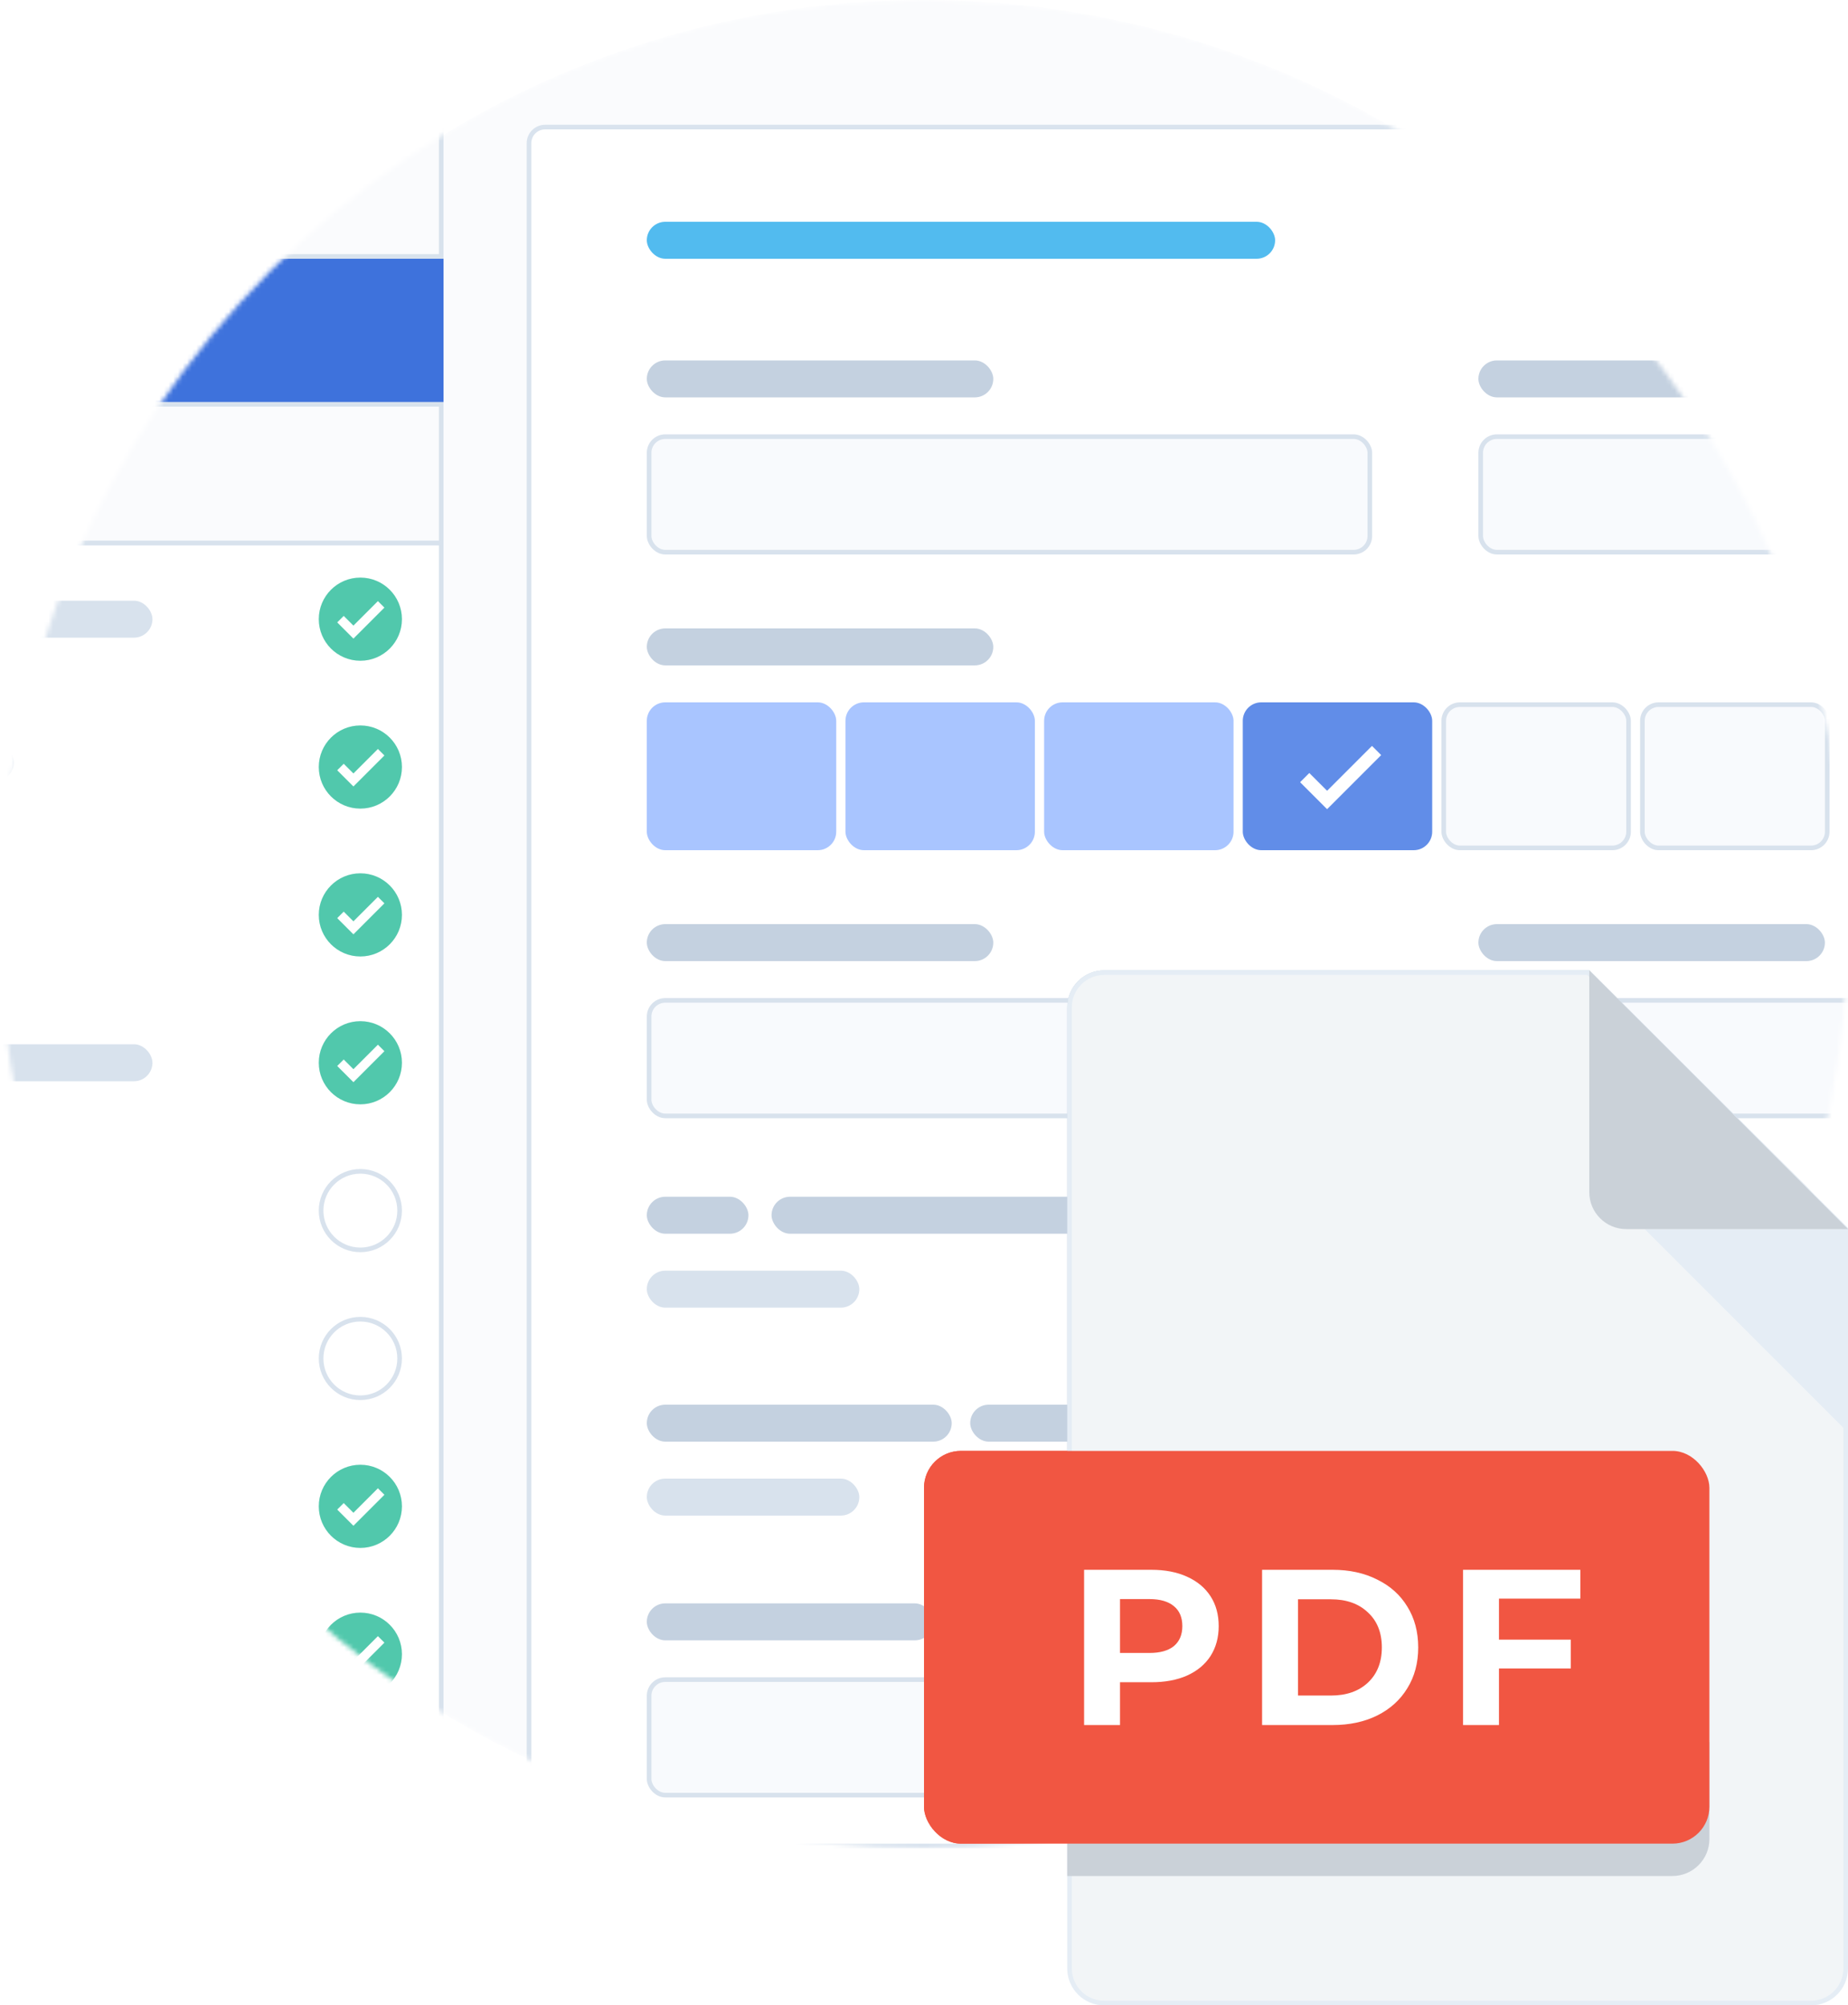 <svg width="400" height="434" viewBox="0 0 400 434" fill="none" xmlns="http://www.w3.org/2000/svg">
<mask id="mask0" mask-type="alpha" maskUnits="userSpaceOnUse" x="0" y="0" width="400" height="400">
<circle cx="200" cy="200" r="200" fill="#D9E3EE"/>
</mask>
<g mask="url(#mask0)">
<circle cx="200" cy="200" r="200" fill="#FAFBFD"/>
<rect x="-4.5" y="117.5" width="100" height="260" fill="white" stroke="#D8E2ED"/>
<rect x="-4.5" y="87.5" width="100" height="30" fill="#FAFBFD" stroke="#D8E2ED"/>
<rect x="-5" y="56" width="101" height="31" fill="#3E72DC"/>
<rect x="-4.5" y="-46.5" width="100" height="102" fill="#FAFBFD" stroke="#D8E2ED"/>
<circle cx="78" cy="134" r="9" fill="#51C8AC"/>
<circle cx="78" cy="166" r="9" fill="#51C8AC"/>
<circle cx="78" cy="198" r="9" fill="#51C8AC"/>
<circle cx="78" cy="230" r="9" fill="#51C8AC"/>
<circle cx="78" cy="262" r="8.5" fill="white" stroke="#D8E2ED"/>
<circle cx="78" cy="294" r="8.5" fill="white" stroke="#D8E2ED"/>
<circle cx="78" cy="326" r="9" fill="#51C8AC"/>
<circle cx="78" cy="358" r="9" fill="#51C8AC"/>
<path d="M76.499 135.746L74.576 133.823L74.399 133.646L74.222 133.823L73.522 134.523L73.346 134.7L73.522 134.877L76.322 137.677L76.499 137.854L76.676 137.677L82.676 131.677L82.853 131.5L82.676 131.323L81.976 130.623L81.799 130.446L81.622 130.623L76.499 135.746Z" fill="white" stroke="white" stroke-width="0.5"/>
<path d="M76.499 167.746L74.576 165.823L74.399 165.646L74.222 165.823L73.522 166.523L73.346 166.7L73.522 166.877L76.322 169.677L76.499 169.854L76.676 169.677L82.676 163.677L82.853 163.5L82.676 163.323L81.976 162.623L81.799 162.446L81.622 162.623L76.499 167.746Z" fill="white" stroke="white" stroke-width="0.5"/>
<path d="M76.499 199.746L74.576 197.823L74.399 197.646L74.222 197.823L73.522 198.523L73.346 198.7L73.522 198.877L76.322 201.677L76.499 201.854L76.676 201.677L82.676 195.677L82.853 195.5L82.676 195.323L81.976 194.623L81.799 194.446L81.622 194.623L76.499 199.746Z" fill="white" stroke="white" stroke-width="0.5"/>
<path d="M76.499 231.746L74.576 229.823L74.399 229.646L74.222 229.823L73.522 230.523L73.346 230.7L73.522 230.877L76.322 233.677L76.499 233.854L76.676 233.677L82.676 227.677L82.853 227.5L82.676 227.323L81.976 226.623L81.799 226.446L81.622 226.623L76.499 231.746Z" fill="white" stroke="white" stroke-width="0.5"/>
<path d="M76.499 263.746L74.576 261.823L74.399 261.646L74.222 261.823L73.522 262.523L73.346 262.7L73.522 262.877L76.322 265.677L76.499 265.854L76.676 265.677L82.676 259.677L82.853 259.5L82.676 259.323L81.976 258.623L81.799 258.446L81.622 258.623L76.499 263.746Z" fill="white" stroke="white" stroke-width="0.5"/>
<path d="M76.499 295.746L74.576 293.823L74.399 293.646L74.222 293.823L73.522 294.523L73.346 294.7L73.522 294.877L76.322 297.677L76.499 297.854L76.676 297.677L82.676 291.677L82.853 291.5L82.676 291.323L81.976 290.623L81.799 290.446L81.622 290.623L76.499 295.746Z" fill="white" stroke="white" stroke-width="0.5"/>
<path d="M76.499 327.746L74.576 325.823L74.399 325.646L74.222 325.823L73.522 326.523L73.346 326.7L73.522 326.877L76.322 329.677L76.499 329.854L76.676 329.677L82.676 323.677L82.853 323.5L82.676 323.323L81.976 322.623L81.799 322.446L81.622 322.623L76.499 327.746Z" fill="white" stroke="white" stroke-width="0.5"/>
<path d="M76.499 359.746L74.576 357.823L74.399 357.646L74.222 357.823L73.522 358.523L73.346 358.7L73.522 358.877L76.322 361.677L76.499 361.854L76.676 361.677L82.676 355.677L82.853 355.5L82.676 355.323L81.976 354.623L81.799 354.446L81.622 354.623L76.499 359.746Z" fill="white" stroke="white" stroke-width="0.5"/>
<rect x="-13" y="130" width="46" height="8" rx="4" fill="#D8E2ED"/>
<rect x="-13" y="226" width="46" height="8" rx="4" fill="#D8E2ED"/>
<rect x="-13" y="290" width="21" height="8" rx="4" fill="#D8E2ED"/>
<rect x="-13" y="321" width="25" height="8" rx="4" fill="#D8E2ED"/>
<rect x="-13" y="161" width="16" height="8" rx="4" fill="#D8E2ED"/>
<rect x="114.5" y="27.5" width="296" height="372" rx="3.5" fill="white" stroke="#D9E3EE"/>
<rect x="140" y="48" width="136" height="8" rx="4" fill="#52BBEF"/>
<rect x="140.5" y="94.5" width="156" height="25" rx="3.5" fill="#F8FAFD" stroke="#D8E2ED"/>
<rect x="140" y="78" width="75" height="8" rx="4" fill="#C4D1E0"/>
<rect x="140" y="152" width="41" height="32" rx="4" fill="#A9C5FF"/>
<rect x="183" y="152" width="41" height="32" rx="4" fill="#A9C5FF"/>
<rect x="226" y="152" width="41" height="32" rx="4" fill="#A9C5FF"/>
<rect x="269" y="152" width="41" height="32" rx="4" fill="#618DE8"/>
<path d="M287.251 171.497L283.577 167.823L283.401 167.647L283.224 167.823L281.94 169.107L281.764 169.283L281.94 169.46L287.074 174.594L287.251 174.77L287.427 174.594L298.427 163.594L298.604 163.417L298.427 163.24L297.144 161.957L296.967 161.78L296.79 161.957L287.251 171.497Z" fill="white" stroke="white" stroke-width="0.5"/>
<rect x="312.5" y="152.5" width="40" height="31" rx="3.5" fill="#F8FAFD" stroke="#D8E2ED"/>
<rect x="355.5" y="152.5" width="40" height="31" rx="3.5" fill="#F8FAFD" stroke="#D8E2ED"/>
<rect x="140" y="136" width="75" height="8" rx="4" fill="#C4D1E0"/>
<rect x="140.5" y="216.5" width="156" height="25" rx="3.5" fill="#F8FAFD" stroke="#D8E2ED"/>
<rect x="140" y="200" width="75" height="8" rx="4" fill="#C4D1E0"/>
<rect x="320.5" y="216.5" width="156" height="25" rx="3.5" fill="#F8FAFD" stroke="#D8E2ED"/>
<rect x="320" y="200" width="75" height="8" rx="4" fill="#C4D1E0"/>
<rect x="320.5" y="94.5" width="156" height="25" rx="3.5" fill="#F8FAFD" stroke="#D8E2ED"/>
<rect x="320" y="78" width="75" height="8" rx="4" fill="#C4D1E0"/>
<rect x="140" y="259" width="22" height="8" rx="4" fill="#C4D1E0"/>
<rect x="140" y="275" width="46" height="8" rx="4" fill="#D8E2ED"/>
<rect x="167" y="259" width="74" height="8" rx="4" fill="#C4D1E0"/>
<rect x="140" y="320" width="46" height="8" rx="4" fill="#D8E2ED"/>
<rect x="140" y="304" width="66" height="8" rx="4" fill="#C4D1E0"/>
<rect x="210" y="304" width="40" height="8" rx="4" fill="#C4D1E0"/>
<rect x="140.5" y="363.5" width="156" height="25" rx="3.5" fill="#F8FAFD" stroke="#D8E2ED"/>
<rect x="140" y="347" width="62" height="8" rx="4" fill="#C4D1E0"/>
<rect x="204" y="347" width="39" height="8" rx="4" fill="#C4D1E0"/>
<g filter="url(#filter0_d)">
<path d="M239 433.5H392C396.142 433.5 399.5 430.142 399.5 426V265.959L343.794 210.5H239C234.858 210.5 231.5 213.858 231.5 218V426C231.5 430.142 234.858 433.5 239 433.5Z" fill="#F2F5F7" stroke="#C4D1E0"/>
<path d="M400 310L356 266H400V310Z" fill="#E5EDF5"/>
<path d="M344 210L400 266H352C347.582 266 344 262.418 344 258V210Z" fill="#CAD1D8"/>
<path d="M231 377H372V398C372 402.418 368.418 406 364 406H231V377Z" fill="#CAD1D8"/>
<rect x="200" y="314" width="170" height="85" rx="8" fill="#F15642"/>
<path d="M249.196 339.733C252.172 339.733 254.748 340.229 256.924 341.221C259.132 342.213 260.828 343.621 262.012 345.445C263.196 347.269 263.788 349.429 263.788 351.925C263.788 354.389 263.196 356.549 262.012 358.405C260.828 360.229 259.132 361.637 256.924 362.629C254.748 363.589 252.172 364.069 249.196 364.069H242.428V373.333H234.652V339.733H249.196ZM248.764 357.733C251.1 357.733 252.876 357.237 254.092 356.245C255.308 355.221 255.916 353.781 255.916 351.925C255.916 350.037 255.308 348.597 254.092 347.605C252.876 346.581 251.1 346.069 248.764 346.069H242.428V357.733H248.764ZM273.179 339.733H288.443C292.091 339.733 295.307 340.437 298.091 341.845C300.907 343.221 303.083 345.173 304.619 347.701C306.187 350.229 306.971 353.173 306.971 356.533C306.971 359.893 306.187 362.837 304.619 365.365C303.083 367.893 300.907 369.861 298.091 371.269C295.307 372.645 292.091 373.333 288.443 373.333H273.179V339.733ZM288.059 366.949C291.419 366.949 294.091 366.021 296.075 364.165C298.091 362.277 299.099 359.733 299.099 356.533C299.099 353.333 298.091 350.805 296.075 348.949C294.091 347.061 291.419 346.117 288.059 346.117H280.955V366.949H288.059ZM324.452 345.973V354.853H340.004V361.093H324.452V373.333H316.676V339.733H342.068V345.973H324.452Z" fill="white"/>
</g>
</g>
<path d="M239 433.5H392C396.142 433.5 399.5 430.142 399.5 426V265.959L343.794 210.5H239C234.858 210.5 231.5 213.858 231.5 218V426C231.5 430.142 234.858 433.5 239 433.5Z" fill="#F2F5F7" stroke="#E5EDF5"/>
<path d="M400 310L356 266H400V310Z" fill="#E5EDF5"/>
<path d="M344 210L400 266H352C347.582 266 344 262.418 344 258V210Z" fill="#CAD1D8"/>
<path d="M231 377H370V398C370 402.418 366.418 406 362 406H231V377Z" fill="#CAD1D8"/>
<rect x="200" y="314" width="170" height="85" rx="8" fill="#F15642"/>
<path d="M249.196 339.733C252.172 339.733 254.748 340.229 256.924 341.221C259.132 342.213 260.828 343.621 262.012 345.445C263.196 347.269 263.788 349.429 263.788 351.925C263.788 354.389 263.196 356.549 262.012 358.405C260.828 360.229 259.132 361.637 256.924 362.629C254.748 363.589 252.172 364.069 249.196 364.069H242.428V373.333H234.652V339.733H249.196ZM248.764 357.733C251.1 357.733 252.876 357.237 254.092 356.245C255.308 355.221 255.916 353.781 255.916 351.925C255.916 350.037 255.308 348.597 254.092 347.605C252.876 346.581 251.1 346.069 248.764 346.069H242.428V357.733H248.764ZM273.179 339.733H288.443C292.091 339.733 295.307 340.437 298.091 341.845C300.907 343.221 303.083 345.173 304.619 347.701C306.187 350.229 306.971 353.173 306.971 356.533C306.971 359.893 306.187 362.837 304.619 365.365C303.083 367.893 300.907 369.861 298.091 371.269C295.307 372.645 292.091 373.333 288.443 373.333H273.179V339.733ZM288.059 366.949C291.419 366.949 294.091 366.021 296.075 364.165C298.091 362.277 299.099 359.733 299.099 356.533C299.099 353.333 298.091 350.805 296.075 348.949C294.091 347.061 291.419 346.117 288.059 346.117H280.955V366.949H288.059ZM324.452 345.973V354.853H340.004V361.093H324.452V373.333H316.676V339.733H342.068V345.973H324.452Z" fill="white"/>
<defs>
<filter id="filter0_d" x="190" y="200" width="220" height="244" filterUnits="userSpaceOnUse" color-interpolation-filters="sRGB">
<feFlood flood-opacity="0" result="BackgroundImageFix"/>
<feColorMatrix in="SourceAlpha" type="matrix" values="0 0 0 0 0 0 0 0 0 0 0 0 0 0 0 0 0 0 127 0"/>
<feOffset/>
<feGaussianBlur stdDeviation="5"/>
<feColorMatrix type="matrix" values="0 0 0 0 0 0 0 0 0 0 0 0 0 0 0 0 0 0 0.1 0"/>
<feBlend mode="normal" in2="BackgroundImageFix" result="effect1_dropShadow"/>
<feBlend mode="normal" in="SourceGraphic" in2="effect1_dropShadow" result="shape"/>
</filter>
</defs>
</svg>
